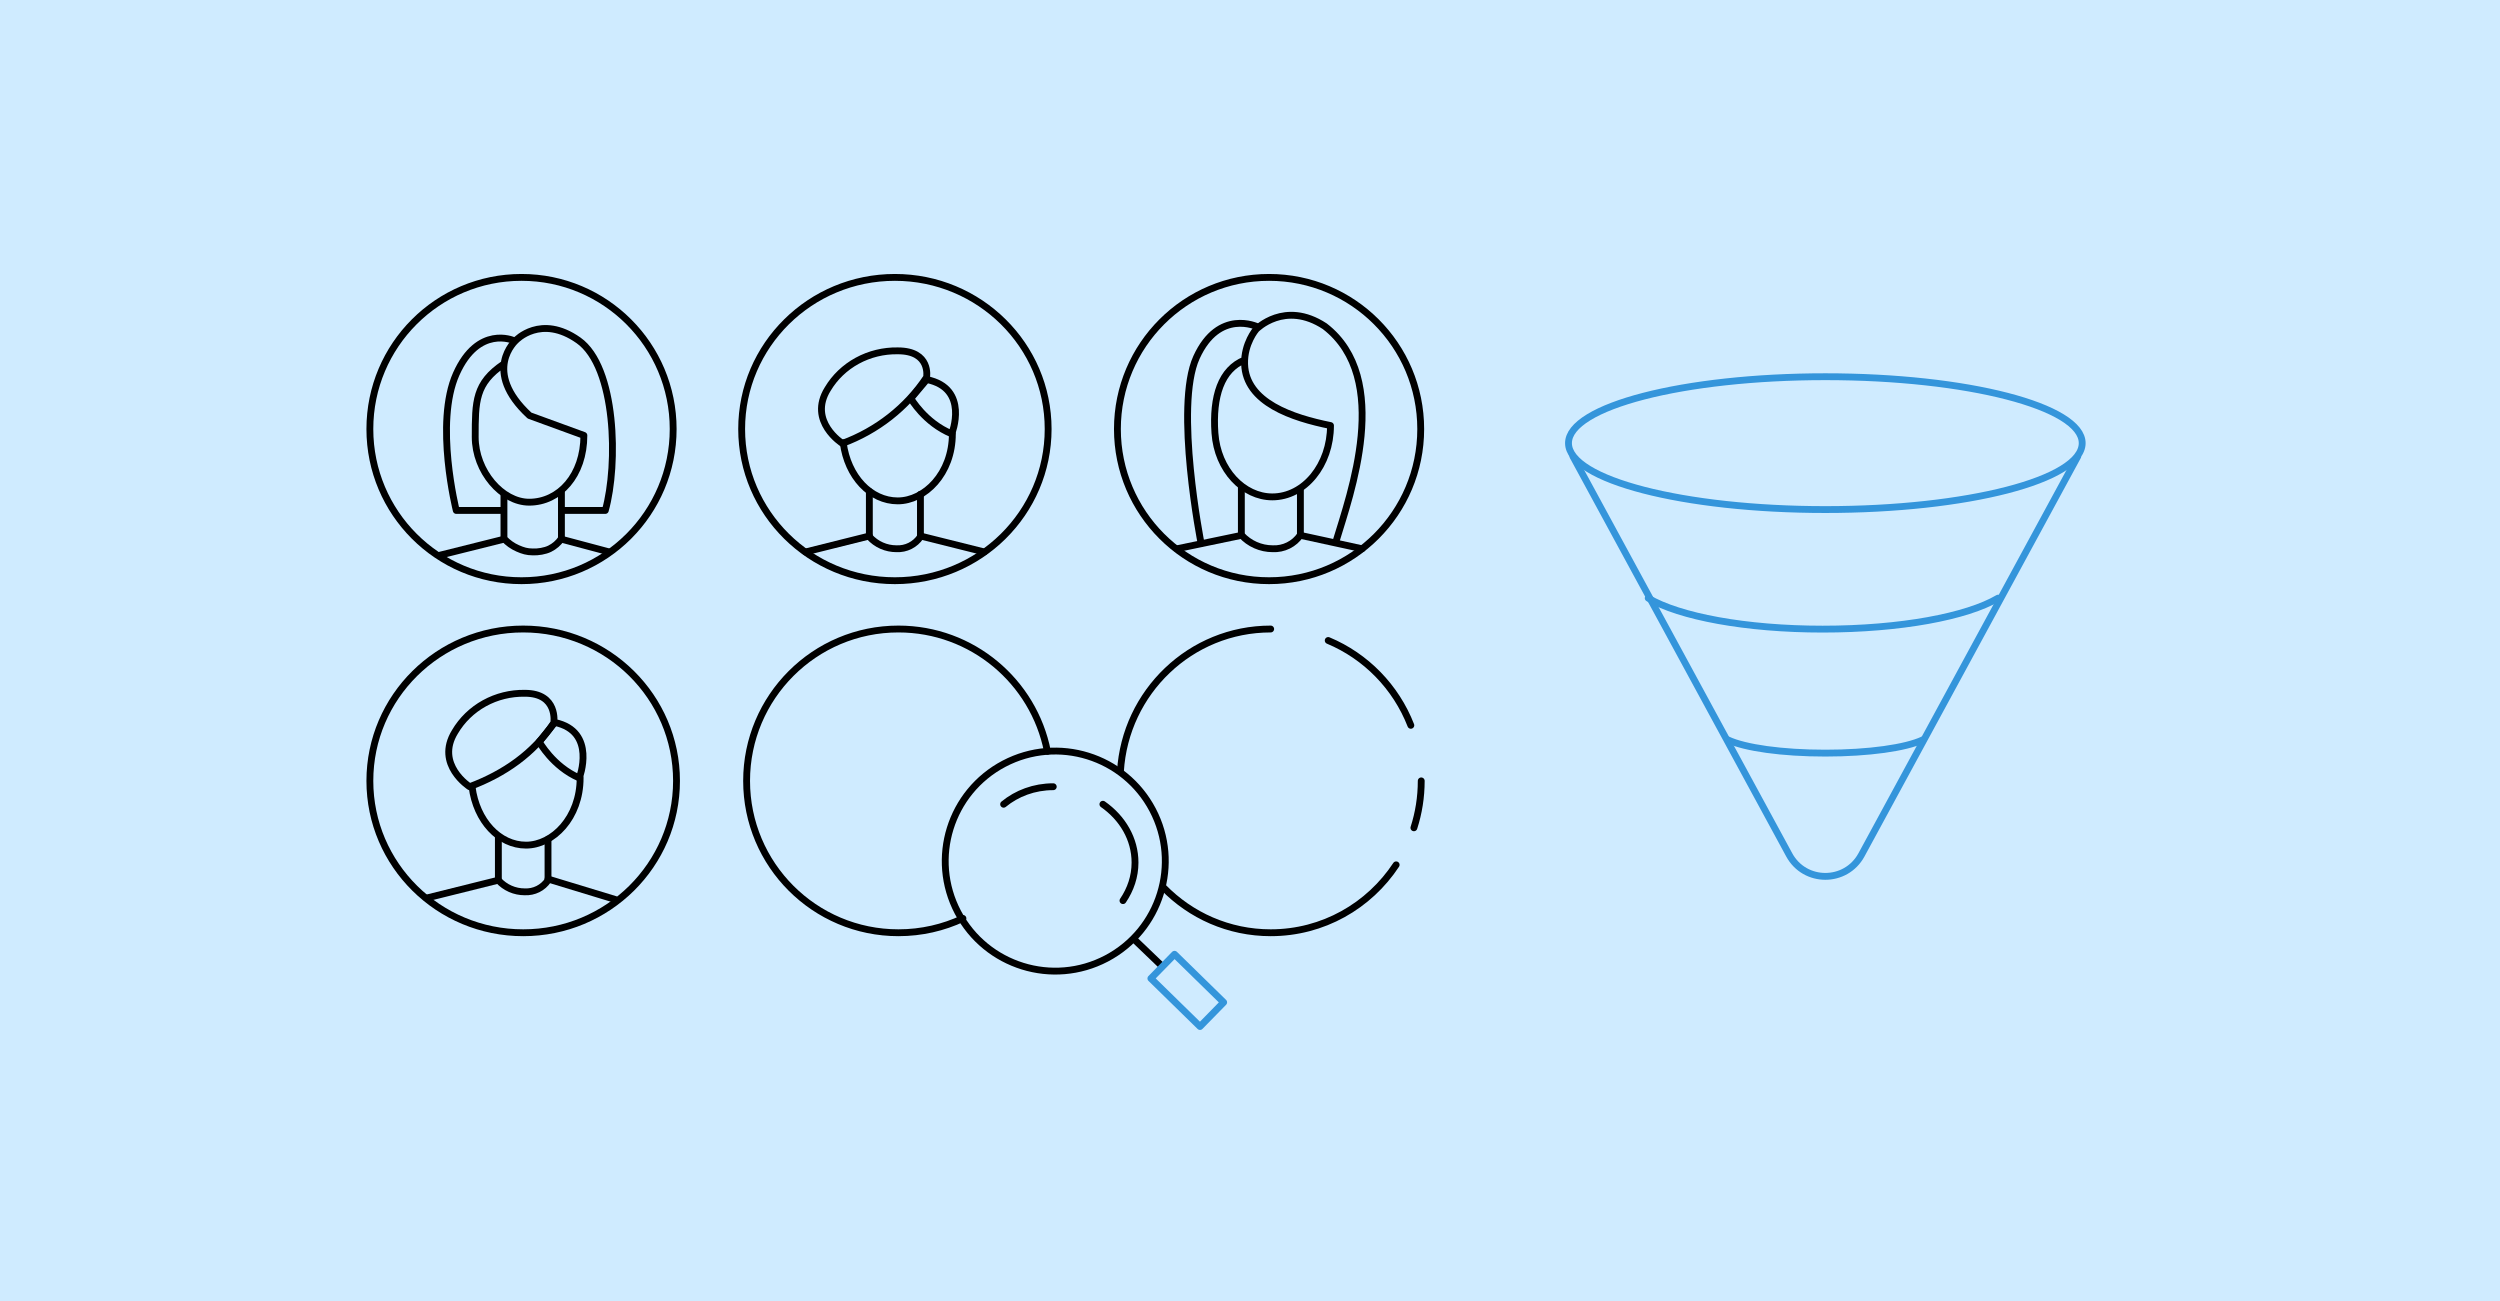 <?xml version="1.0" encoding="UTF-8"?> <svg xmlns="http://www.w3.org/2000/svg" width="730" height="380" viewBox="0 0 730 380" fill="none"> <rect width="730" height="380" fill="#CFEBFF"></rect> <path d="M459.293 133.275L522.454 249.624C526.995 257.991 539.004 257.991 543.546 249.624L606.707 133.275" fill="#CFEBFF"></path> <path d="M459.293 133.275L522.454 249.624C526.995 257.991 539.004 257.991 543.546 249.624L606.707 133.275" stroke="#3495DB" stroke-width="2" stroke-miterlimit="10" stroke-linecap="round" stroke-linejoin="round"></path> <path d="M533 148.793C574.421 148.793 608 140.109 608 129.397C608 118.684 574.421 110 533 110C491.579 110 458 118.684 458 129.397C458 140.109 491.579 148.793 533 148.793Z" fill="#CFEBFF" stroke="#3495DB" stroke-width="2" stroke-miterlimit="10" stroke-linecap="round" stroke-linejoin="round"></path> <path d="M583.433 174.655C574.373 180.019 555.004 183.707 532.199 183.707C509.706 183.707 490.337 180.019 481.277 174.655" stroke="#3495DB" stroke-width="2" stroke-miterlimit="10" stroke-linecap="round" stroke-linejoin="round"></path> <path d="M561.447 216.034C556.5 218.362 545.677 219.913 532.999 219.913C520.321 219.913 509.498 218.362 504.551 216.034" stroke="#3495DB" stroke-width="2" stroke-miterlimit="10" stroke-linecap="round" stroke-linejoin="round"></path> <path d="M261.31 169.564C286.024 169.564 306.058 149.738 306.058 125.282C306.058 100.826 286.024 81 261.31 81C236.597 81 216.562 100.826 216.562 125.282C216.562 149.738 236.597 169.564 261.31 169.564Z" stroke="black" stroke-width="2" stroke-linecap="round" stroke-linejoin="round"></path> <path d="M278.091 126.68C278.091 138.275 270.036 146.257 262.133 146.257C254.231 146.257 247.506 139.188 246.227 129.285" stroke="black" stroke-width="2" stroke-linecap="round" stroke-linejoin="round"></path> <path d="M245.984 129.478C256.126 125.724 264.743 118.953 270.567 110.161C270.567 110.161 271.932 102.418 262.109 102.445C257.976 102.38 253.9 103.38 250.31 105.341C246.719 107.301 243.744 110.15 241.698 113.589C235.817 123.042 245.984 129.478 245.984 129.478Z" stroke="black" stroke-width="2" stroke-linecap="round" stroke-linejoin="round"></path> <path d="M270.61 110.832L265.969 116.344C265.969 116.344 270.026 123.444 277.909 126.68C277.909 126.68 283.223 113.381 270.61 110.832Z" stroke="black" stroke-width="2" stroke-linecap="round" stroke-linejoin="round"></path> <path d="M253.852 143.46V156.722C254.846 157.829 256.067 158.714 257.433 159.319C258.799 159.924 260.279 160.234 261.775 160.23C263.148 160.299 264.515 160.012 265.742 159.396C266.968 158.781 268.011 157.859 268.768 156.722V144.328" stroke="black" stroke-width="2" stroke-linecap="round" stroke-linejoin="round"></path> <path d="M253.852 156.512L235.207 161.173" stroke="black" stroke-width="2" stroke-linecap="round" stroke-linejoin="round"></path> <path d="M268.77 156.512L287.415 161.173" stroke="black" stroke-width="2" stroke-linecap="round" stroke-linejoin="round"></path> <path d="M152.282 169.564C176.738 169.564 196.564 149.738 196.564 125.282C196.564 100.826 176.738 81 152.282 81C127.826 81 108 100.826 108 125.282C108 149.738 127.826 169.564 152.282 169.564Z" stroke="black" stroke-width="2" stroke-linecap="round" stroke-linejoin="round"></path> <path d="M147.156 144.571V157.261C148.274 158.481 149.644 159.457 151.176 160.128C152.707 160.798 153.867 161.157 155.546 161.162C157.096 161.238 159.138 160.908 160.522 160.226C161.906 159.544 163.083 158.522 163.937 157.261V143.46" stroke="black" stroke-width="2" stroke-linecap="round" stroke-linejoin="round"></path> <path d="M147.157 157.444L128.512 162.106" stroke="black" stroke-width="2" stroke-linecap="round" stroke-linejoin="round"></path> <path d="M163.934 157.444L177.917 161.173" stroke="black" stroke-width="2" stroke-linecap="round" stroke-linejoin="round"></path> <path d="M147.132 106.256C138.762 111.914 138.762 117.156 138.762 127.598C138.762 137.628 146.61 146.641 154.515 146.641C163.34 146.641 170.495 138.784 170.495 127.138L154.628 121.347C140.489 108.307 150.643 99.38 150.643 99.38C150.643 99.38 157.893 91.586 168.92 99.38C179.947 107.174 180.516 135.563 176.749 149.054H164.662" stroke="black" stroke-width="2" stroke-linecap="round" stroke-linejoin="round"></path> <path d="M149.952 99.425C149.952 99.425 139.65 94.788 133.229 109.178C126.808 123.567 133.229 149.054 133.229 149.054H146.473" stroke="black" stroke-width="2" stroke-linecap="round" stroke-linejoin="round"></path> <path d="M323.094 279.869C338.796 271.607 344.828 252.181 336.566 236.479C328.304 220.778 308.878 214.746 293.177 223.008C277.475 231.269 271.443 250.696 279.705 266.397C287.967 282.099 307.393 288.13 323.094 279.869Z" stroke="black" stroke-width="2" stroke-miterlimit="10" stroke-linecap="round" stroke-linejoin="round"></path> <path d="M331.414 274.523L339.233 282.026" stroke="black" stroke-width="2" stroke-miterlimit="10" stroke-linecap="round" stroke-linejoin="round"></path> <path d="M342.963 278.647L336.055 285.709L350.402 299.745L357.311 292.682L342.963 278.647Z" stroke="#3495DB" stroke-width="2" stroke-miterlimit="10" stroke-linecap="round" stroke-linejoin="round"></path> <path d="M293.055 234.839C296.921 231.662 301.98 229.723 307.552 229.723" stroke="black" stroke-width="2" stroke-miterlimit="10" stroke-linecap="round"></path> <path d="M322.047 234.84C327.779 238.844 331.427 244.991 331.427 251.871C331.427 255.932 330.125 259.711 327.91 262.982" stroke="black" stroke-width="2" stroke-miterlimit="10" stroke-linecap="round"></path> <path d="M370.567 169.564C395.023 169.564 414.849 149.738 414.849 125.282C414.849 100.826 395.023 81 370.567 81C346.111 81 326.285 100.826 326.285 125.282C326.285 149.738 346.111 169.564 370.567 169.564Z" stroke="black" stroke-width="2" stroke-linecap="round" stroke-linejoin="round"></path> <path d="M362.477 142.217V156.196C363.625 157.461 365.033 158.474 366.606 159.169C368.18 159.865 369.885 160.226 371.611 160.231C373.203 160.31 374.788 159.979 376.21 159.272C377.632 158.564 378.841 157.504 379.718 156.196V143.075" stroke="black" stroke-width="2" stroke-linecap="round" stroke-linejoin="round"></path> <path d="M362.473 156.323L343.664 160.242" stroke="black" stroke-width="2" stroke-linecap="round" stroke-linejoin="round"></path> <path d="M379.719 156.323L397.744 160.242" stroke="black" stroke-width="2" stroke-linecap="round" stroke-linejoin="round"></path> <path d="M363.436 105.113C356.605 107.841 354.011 115.719 354.762 126.477C355.513 137.235 363.107 145.091 371.513 145.091C380.897 145.091 388.506 135.777 388.506 124.26V124.26C377.442 122.023 363.762 117.571 363.424 106.289C363.244 100.27 366.797 96.162 366.797 96.162C366.797 96.162 375.105 87.559 386.83 95.266C406.665 110.546 394.178 144.55 390.172 157.891" stroke="black" stroke-width="2" stroke-linecap="round" stroke-linejoin="round"></path> <path d="M367.178 95.424C367.178 95.424 355.912 89.97 349.369 104.361C342.825 118.752 350.72 158.675 350.72 158.675" stroke="black" stroke-width="2" stroke-linecap="round" stroke-linejoin="round"></path> <path d="M152.771 272.362C177.497 272.362 197.542 252.508 197.542 228.017C197.542 203.527 177.497 183.673 152.771 183.673C128.045 183.673 108 203.527 108 228.017C108 252.508 128.045 272.362 152.771 272.362Z" stroke="black" stroke-width="2" stroke-linecap="round" stroke-linejoin="round"></path> <path d="M169.4 227.165C169.4 238.782 161.425 246.779 153.599 246.779C145.774 246.779 139.114 239.697 137.848 229.775" stroke="black" stroke-width="2" stroke-linecap="round" stroke-linejoin="round"></path> <path d="M137.128 229.723C147.249 225.935 155.911 219.924 161.723 211.049C161.723 211.049 163.021 202.41 153.218 202.438C149.094 202.372 145.027 203.381 141.444 205.36C137.861 207.339 134.893 210.215 132.85 213.686C126.982 223.227 137.128 229.723 137.128 229.723Z" stroke="black" stroke-width="2" stroke-linecap="round" stroke-linejoin="round"></path> <path d="M162.01 210.962L157.461 216.598C157.461 216.598 161.438 223.856 169.164 227.165C169.164 227.165 174.371 213.567 162.01 210.962Z" stroke="black" stroke-width="2" stroke-linecap="round" stroke-linejoin="round"></path> <path d="M145.523 244.221V257.026C146.49 258.095 147.677 258.95 149.004 259.534C150.332 260.118 151.77 260.418 153.224 260.414C154.559 260.48 155.888 260.203 157.08 259.609C158.272 259.014 159.285 258.124 160.021 257.026V245.059" stroke="black" stroke-width="2" stroke-linecap="round" stroke-linejoin="round"></path> <path d="M145.522 257.012L124.629 262.215" stroke="black" stroke-width="2" stroke-linecap="round" stroke-linejoin="round"></path> <path d="M160.02 256.672L179.633 262.641" stroke="black" stroke-width="2" stroke-linecap="round" stroke-linejoin="round"></path> <path d="M305.844 219.383C301.827 199.025 283.879 183.673 262.346 183.673C237.859 183.673 218.008 203.527 218.008 228.017C218.008 252.508 237.859 272.362 262.346 272.362C269.079 272.362 275.462 270.861 281.178 268.175" stroke="black" stroke-width="2" stroke-linecap="round" stroke-linejoin="round"></path> <path d="M415 228.017C415 232.798 414.25 237.403 412.862 241.717M371.041 183.673C347.677 183.673 328.571 202.058 327.164 225.269M387.838 187.025C398.845 191.62 407.599 200.594 411.965 211.794M407.677 252.533C399.802 264.484 386.333 272.362 371.041 272.362C358.773 272.362 347.679 267.293 339.705 259.118" stroke="black" stroke-width="2" stroke-linecap="round" stroke-linejoin="round"></path> </svg> 